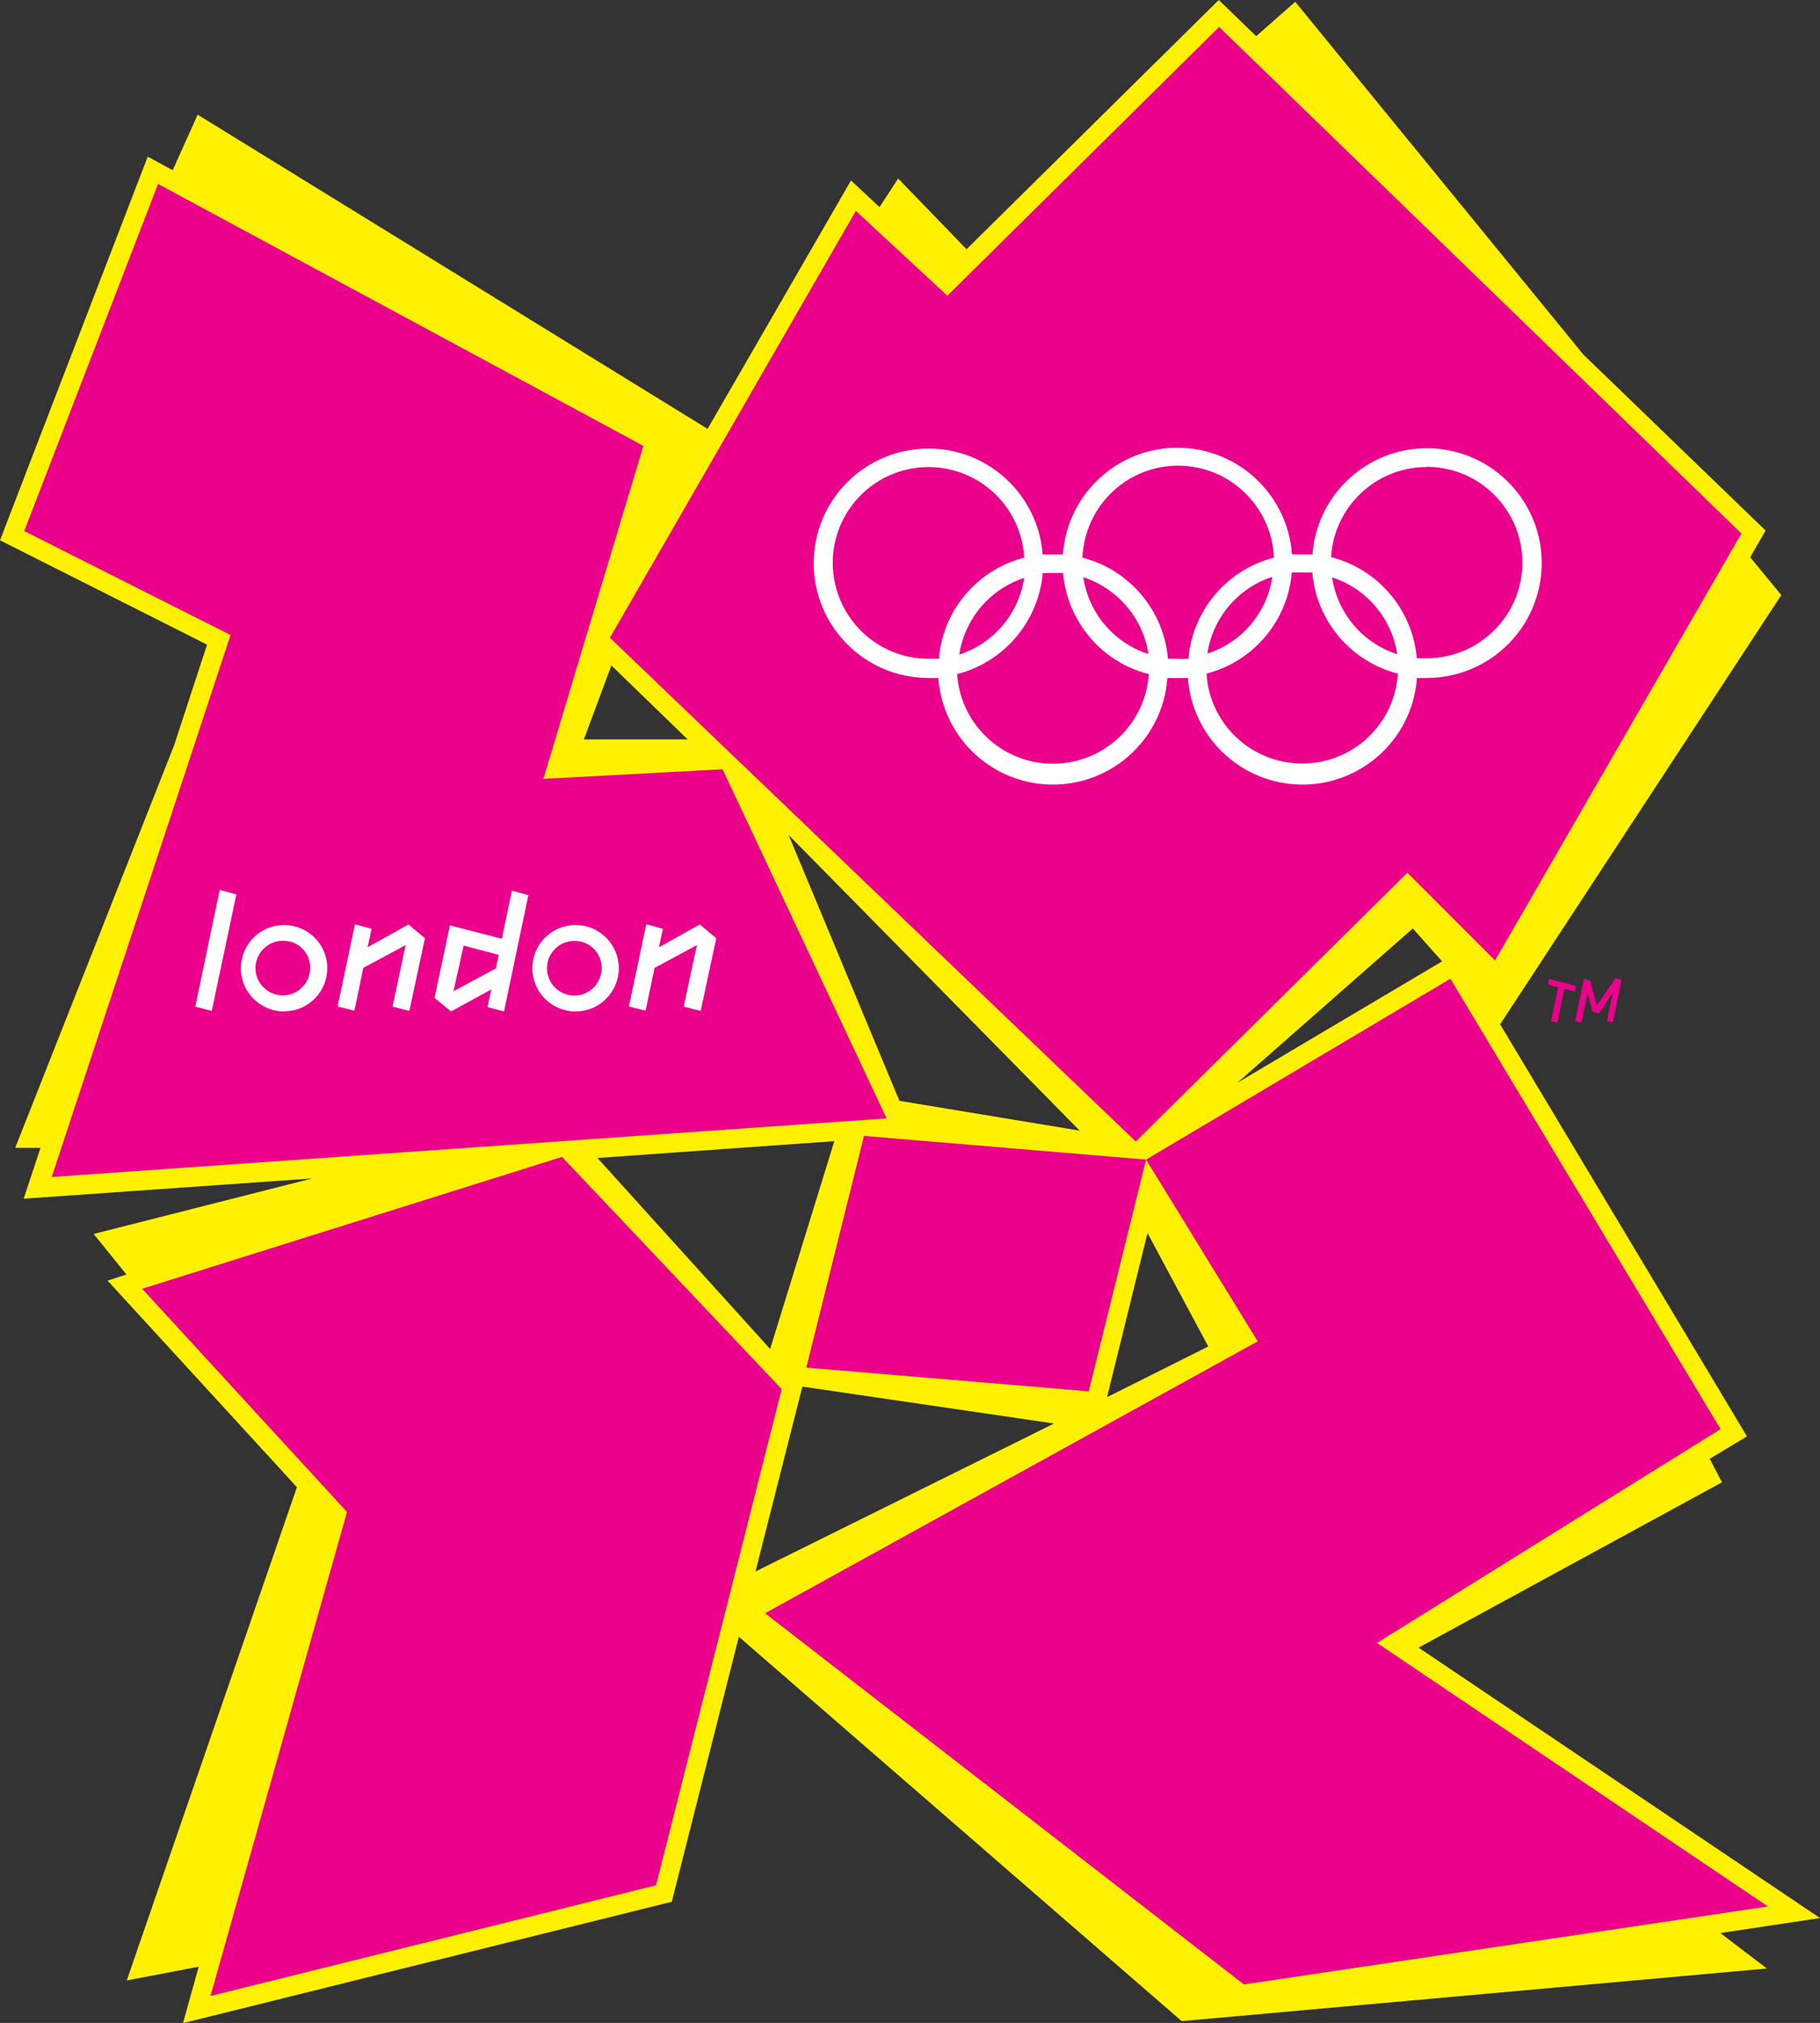 <?xml version="1.0" encoding="UTF-8"?>
<svg id="Layer_1" data-name="Layer 1" xmlns="http://www.w3.org/2000/svg" viewBox="0 0 100.65 111.84">
  <rect x="0" y="0" width="100.65" height="111.84" fill="#333333" stroke="none"/>
  <defs>
    <style>
      .cls-1 {
        fill: #eb008b;
      }

      .cls-1, .cls-2, .cls-3 {
        stroke-width: 0px;
      }

      .cls-2 {
        fill: #fff;
      }

      .cls-3 {
        fill: #fff100;
      }
    </style>
  </defs>
  <path class="cls-1" d="m85.78,56.46l.39-1.87-.57-.15.08-.32,1.48.39-.08.31-.57-.15-.39,1.87-.34-.09Z"/>
  <path class="cls-1" d="m88.87,56.46l.32-1.58-.76,1.15-.36-.1-.27-1.03-.35,1.64-.34-.09.49-2.34.34.09.37,1.38,1.03-1.5.34.09-.49,2.37-.32-.09Z"/>
  <path class="cls-3" d="m100.65,106.04l-22.2-14.95,16.78-9.14-.68-1.3,2.06-1.24-13.65-22.78,15.55-23.73-1.72-2.09.85-1.48-10.07-9.72L71.63.1l-2.16,1.9-2.07-2-13.95,13.78-3.78-3.91-1.03,1.58-1.58-1.47-7.93,13.73L10.93,6.34l-1.38,3.07-1.38-.75L0,29.87l11.45,5.77-1.83,5.59L.84,63.46h1.4l-.93,2.81,15.96-1.12-12.09,3.07,1.81,2.24-1.04.34,10.47,11.42-9.41,27.27,3.98-.76-.87,3.12,27.03-6.71,3.71-14.65,24.49,21.25,32.36-2.91-2.57-1.96,5.51-.83Zm-40.93-43.53l-9.98-1.65-6.13-14.7,16.1,16.35Zm-25.91-25.72l4.22,4.09h-5.74l1.52-4.09Zm-.77,27.23l13.1-.93-3.55,11.49-9.55-10.56Zm11.34,12.64l13.91,2.04-16.51,8.18,2.59-10.21Zm16.84.58l2.24-9.07,3.36,6.27-5.59,2.8Zm16.91-25.91l1.62,1.82-11.32,6.71,9.7-8.53Z"/>
  <path class="cls-1" d="m43.23,76.8l-12.15-12.84-23.22,7.29,11.33,12.34-7.55,26.76,24.64-6.12,6.95-27.43Z"/>
  <path class="cls-1" d="m60.2,76.92l-15.61-1.31,3.19-12.81,15.6,1.31-3.17,12.81Z"/>
  <path class="cls-1" d="m69.55,74.16l-27.24,15.03,26.48,20.52,28.98-4.31-21.62-14.57,19-11.82-14.94-24.9-16.83,10,6.17,10.04Z"/>
  <path class="cls-1" d="m96.31,29.5L67.42,1.49l-15.03,14.86-5.06-4.69-13.6,23.6,29.08,27.85,15.02-14.86,4.85,4.85,13.62-23.6Z"/>
  <path class="cls-1" d="m12.75,35.11l-9.89,29.96,46.17-3.24-9.07-19.3-9.91.53,5.53-18.41L8.74,10.17,1.34,29.36l11.41,5.75Z"/>
  <path class="cls-2" d="m11.71,55.89l-.91-.24,1.35-6.45.92.25-1.36,6.44Z"/>
  <path class="cls-2" d="m15.72,55.92c-1.32,0-2.4-1.06-2.4-2.38s1.06-2.4,2.38-2.4c1.32,0,2.4,1.06,2.4,2.38,0,0,0,0,0,0,0,1.32-1.06,2.39-2.38,2.39m0-3.9c-.83-.04-1.54.6-1.59,1.43s.6,1.54,1.43,1.59c.83.04,1.54-.6,1.59-1.43,0-.03,0-.05,0-.08.02-.81-.62-1.49-1.43-1.51"/>
  <path class="cls-2" d="m22.63,55.89l-.92-.24.72-3.4-2.34,1.26-.49,2.37-.93-.24.96-4.54.92.25-.22,1.02,2.26-1.26.91.76-.86,4.01Z"/>
  <path class="cls-2" d="m27.88,55.92l-.92-.24.21-.98-2.23,1.22-.91-.75.85-4.01,2.87.74.56-2.66.91.25-1.35,6.44Zm-2.24-3.65l-.56,2.53,2.34-1.26.16-.75-1.93-.51Z"/>
  <path class="cls-2" d="m31.83,55.92c-1.32,0-2.39-1.07-2.39-2.39s1.07-2.39,2.39-2.39,2.39,1.07,2.39,2.39-1.07,2.39-2.39,2.39h0m0-3.9c-.83-.04-1.54.61-1.58,1.44-.04.83.61,1.54,1.44,1.58s1.54-.61,1.58-1.44c0-.02,0-.04,0-.07.02-.81-.63-1.49-1.44-1.51,0,0,0,0,0,0"/>
  <path class="cls-2" d="m38.74,55.89l-.93-.24.73-3.4-2.34,1.26-.5,2.37-.92-.24.96-4.54.92.25-.22,1.02,2.26-1.26.91.76-.86,4.01Z"/>
  <path class="cls-2" d="m58.79,31.68h-1.12c-.24,2.68-2.14,4.92-4.74,5.59.2,2.93,2.73,5.14,5.66,4.94,2.65-.18,4.76-2.29,4.94-4.94-2.61-.66-4.51-2.91-4.74-5.59m11.66-.85c-.12-2.92-2.59-5.2-5.51-5.08-2.76.11-4.96,2.32-5.08,5.08,2.6.67,4.5,2.91,4.73,5.59h.56c.19.01.38.01.57,0,.23-2.68,2.13-4.92,4.73-5.59m-6.94,5.33c-.3-1.98-1.7-3.62-3.6-4.25.29,1.99,1.69,3.63,3.6,4.25m-6.87-5.33c-.16-2.92-2.66-5.16-5.58-5-2.92.16-5.16,2.66-5,5.58.16,2.81,2.48,5.01,5.29,5.01h.57c.22-2.68,2.12-4.92,4.72-5.59m0,1.12c-1.9.62-3.29,2.26-3.59,4.24,1.9-.62,3.29-2.26,3.59-4.24m20.63,4.22c-.3-1.98-1.69-3.63-3.6-4.25.29,1.99,1.69,3.63,3.6,4.25m1.64,1.31c-.18.01-.37.01-.55,0-.25,3.5-3.29,6.13-6.79,5.88-3.15-.23-5.65-2.73-5.88-5.88-.19.01-.38.01-.57,0-.19.01-.37.01-.56,0-.25,3.5-3.29,6.13-6.79,5.88-3.15-.23-5.65-2.73-5.88-5.88-.19.01-.38.01-.57,0-3.5-.01-6.33-2.86-6.32-6.36s2.86-6.33,6.36-6.32c3.3,0,6.05,2.56,6.3,5.85h1.12c.25-3.5,3.29-6.13,6.79-5.88,3.15.23,5.65,2.73,5.88,5.88h1.13c.27-3.5,3.32-6.12,6.81-5.85,3.5.27,6.12,3.32,5.85,6.81-.25,3.31-3.01,5.87-6.34,5.87m-8.54-5.59c-1.9.62-3.29,2.26-3.59,4.24,1.91-.61,3.3-2.26,3.59-4.24m8.54-6.07c-2.8,0-5.12,2.18-5.29,4.98,2.61.67,4.51,2.91,4.74,5.59h.55c2.92,0,5.29-2.37,5.29-5.29,0-2.92-2.37-5.29-5.29-5.29h0m-6.33,5.84h-1.13c-.23,2.68-2.12,4.92-4.72,5.59.18,2.92,2.69,5.14,5.62,4.96,2.67-.16,4.8-2.29,4.96-4.96-2.6-.67-4.5-2.91-4.73-5.59"/>
</svg>